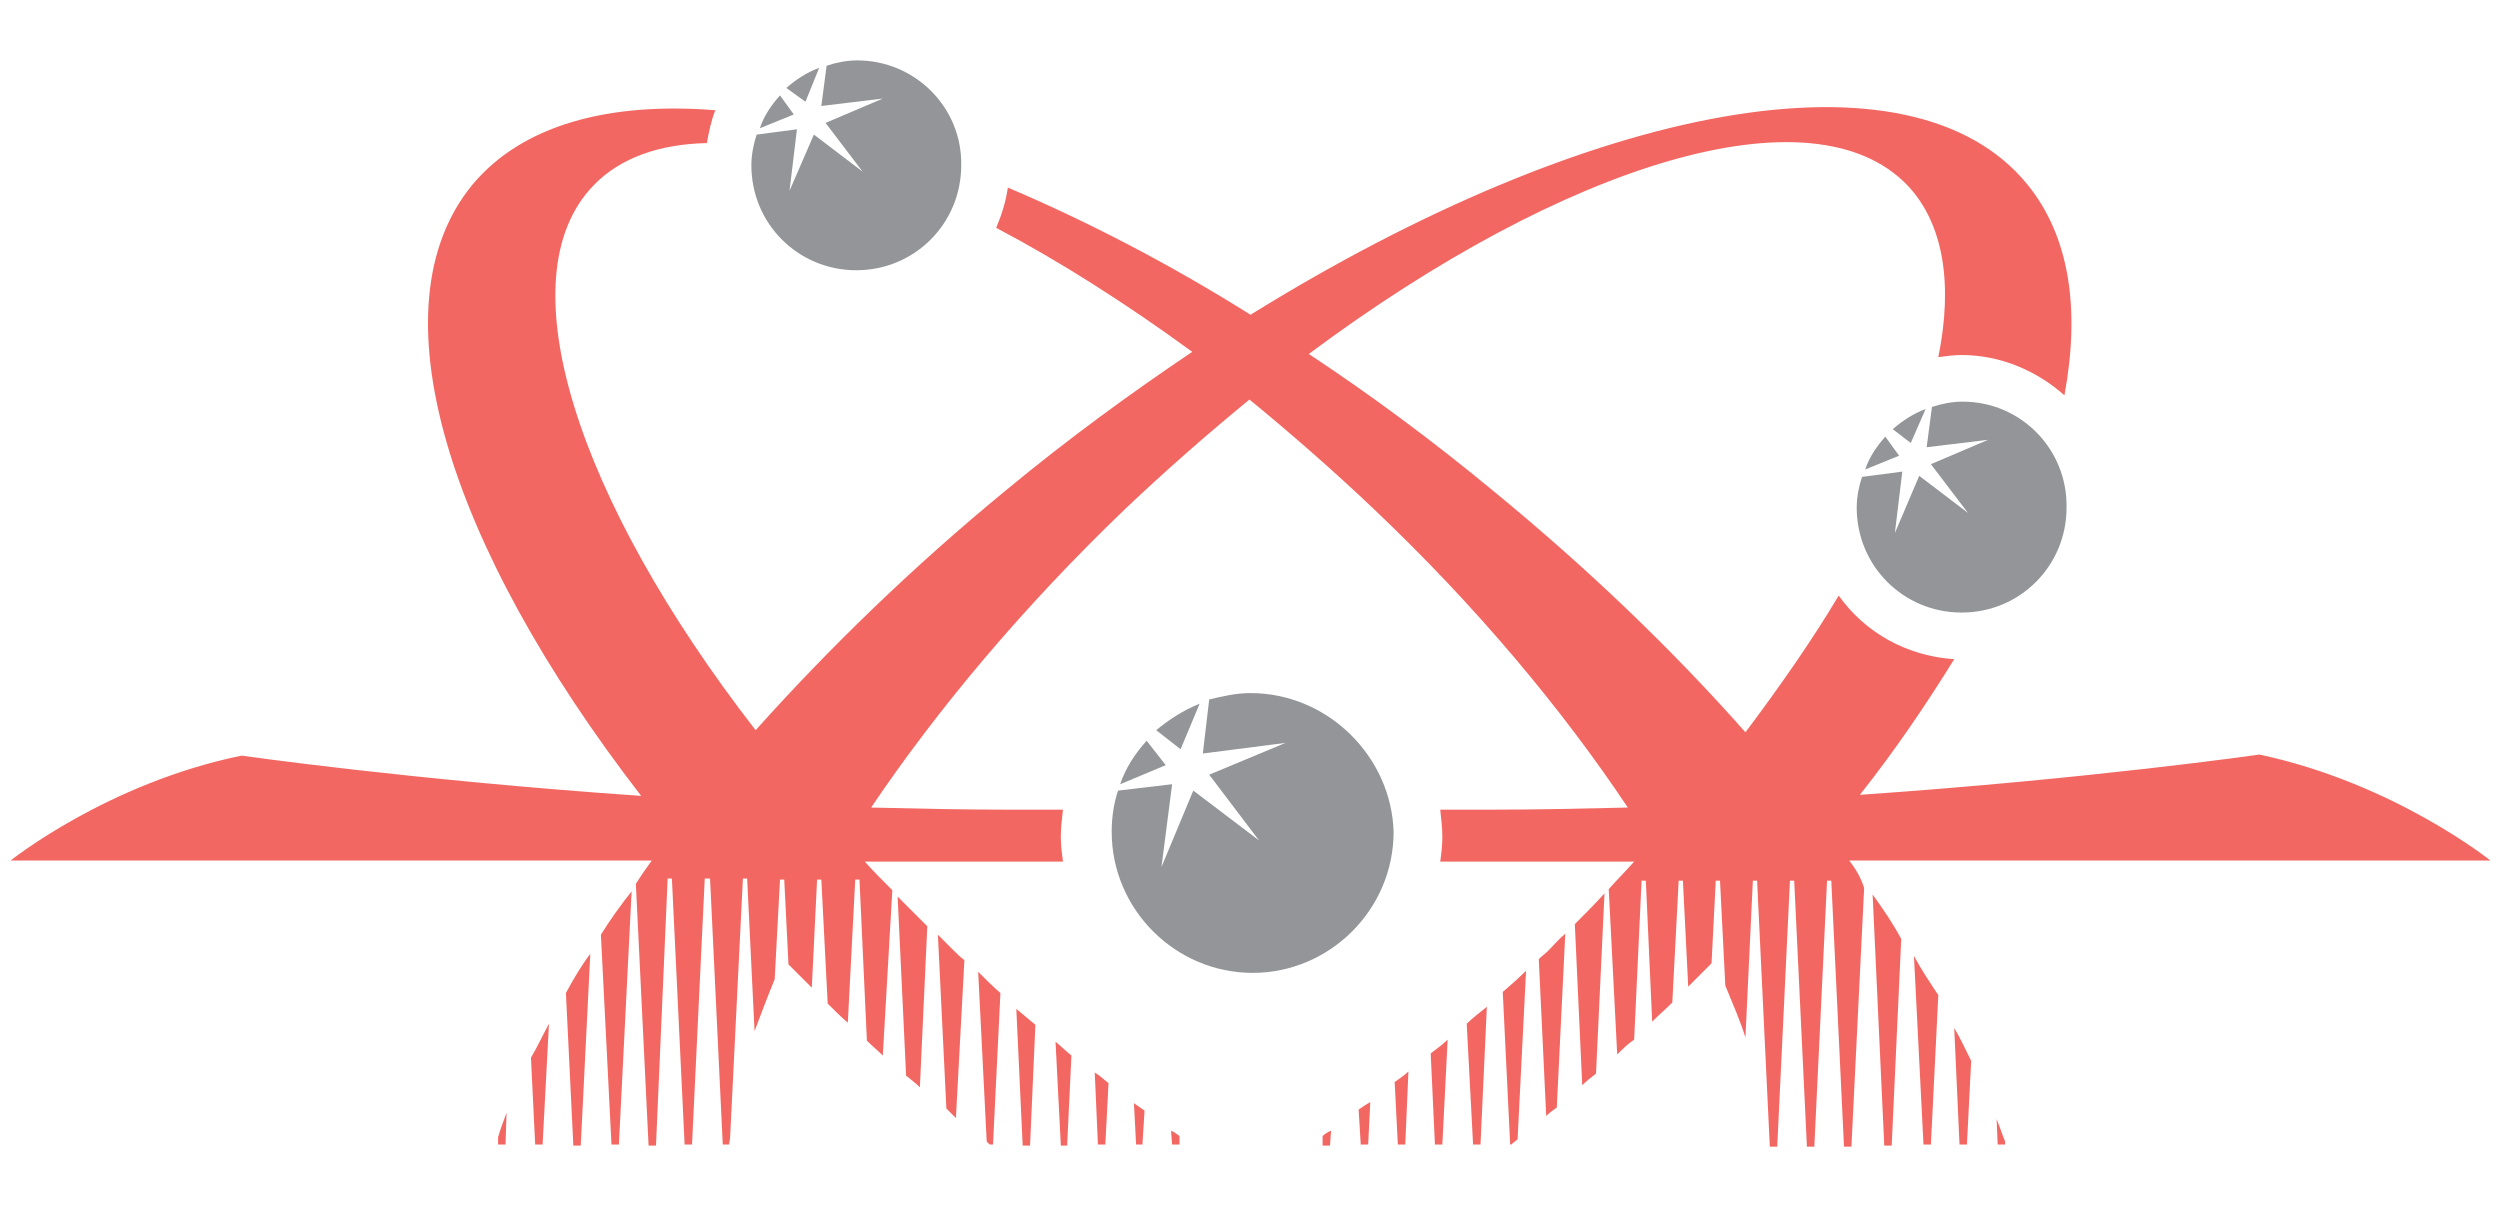 <svg xmlns="http://www.w3.org/2000/svg" xmlns:xlink="http://www.w3.org/1999/xlink" id="Layer_1" x="0px" y="0px" viewBox="0 0 235.9 114.4" style="enable-background:new 0 0 235.9 114.4;" xml:space="preserve"><style type="text/css">	.st0{fill:#939598;}	.st1{fill:#F26762;}</style><g>	<g>		<path class="st0" d="M73.6,9c-0.8,0.9-1.5,1.9-1.9,3.1l3.2-1.3L73.6,9z"></path>		<path class="st0" d="M77.3,6.4c-1.1,0.4-2.2,1.1-3.1,1.9L76,9.6L77.3,6.4z"></path>		<path class="st0" d="M80.9,5.7c-1,0-2,0.2-2.9,0.5L77.5,10l5.8-0.7l-5.4,2.3l3.5,4.6l-4.6-3.5L74.5,18l0.7-5.8l-3.8,0.5   c-0.3,0.9-0.5,1.9-0.5,2.9c0,5.5,4.4,9.9,9.9,9.9c5.5,0,9.9-4.4,9.9-9.9C90.8,10.1,86.3,5.7,80.9,5.7z"></path>	</g>	<g>		<path class="st0" d="M177.9,41.2c-0.8,0.9-1.5,1.9-1.9,3.1l3.2-1.3L177.9,41.2z"></path>		<path class="st0" d="M181.7,38.6c-1.1,0.4-2.2,1.1-3.1,1.9l1.7,1.3L181.7,38.6z"></path>		<path class="st0" d="M185.2,37.9c-1,0-2,0.2-2.9,0.5l-0.5,3.8l5.8-0.7l-5.4,2.3l3.5,4.6l-4.6-3.5l-2.3,5.4l0.7-5.8l-3.8,0.5   c-0.3,0.9-0.5,1.9-0.5,2.9c0,5.5,4.4,9.9,9.9,9.9c5.5,0,9.9-4.4,9.9-9.9C195.1,42.4,190.7,37.9,185.2,37.9z"></path>	</g>	<g>		<path class="st0" d="M108.2,69.9c-1.1,1.2-2,2.6-2.5,4.1l4.3-1.8L108.2,69.9z"></path>		<path class="st0" d="M113.2,66.4c-1.5,0.6-2.9,1.5-4.1,2.5l2.3,1.8L113.2,66.4z"></path>		<path class="st0" d="M118,65.4c-1.4,0-2.6,0.3-3.9,0.6l-0.6,5.1l7.8-1l-7.2,3l4.7,6.2l-6.2-4.7l-3,7.2l1-7.8l-5.1,0.6   c-0.4,1.2-0.6,2.5-0.6,3.9c0,7.3,6,13.3,13.3,13.3c7.3,0,13.3-6,13.3-13.3C131.3,71.4,125.3,65.4,118,65.4z"></path>	</g>	<g>		<path class="st1" d="M86.8,102.6l0.7-15.2c-0.9-0.9-1.9-1.9-2.8-2.8l0.8,16.9C86,101.9,86.4,102.2,86.8,102.6z"></path>		<path class="st1" d="M100.7,108l0.4-8.4c-0.5-0.4-1-0.9-1.5-1.3l0.5,9.8H100.7z"></path>		<path class="st1" d="M174.5,81.2H235c0,0-9.1-7.3-21.8-10c0,0-16,2.3-37.7,3.8c3.4-4.3,6.3-8.6,8.9-12.8c-4.5-0.3-8.4-2.5-10.9-6   c-2.5,4.2-5.5,8.5-8.8,12.9c-6.8-7.7-14.8-15.4-23.7-22.7c-5.8-4.8-11.6-9.1-17.5-13c24.3-18.1,47.6-25.2,56.5-15.9   c3.4,3.6,4.3,9.3,2.9,16.2c0.7-0.1,1.5-0.2,2.2-0.2c3.7,0,7.1,1.5,9.7,3.8c1.5-8.1,0.5-15-3.5-19.9C180.3,3.9,150.1,9.8,118,29.7   c-7.8-4.9-15.6-8.9-22.9-12c-0.2,1.4-0.6,2.6-1.1,3.8c5.9,3.1,12.2,7.1,18.5,11.7c-5.8,3.9-11.7,8.2-17.5,13   c-8.9,7.3-16.8,15-23.7,22.7C54.4,47.1,47.6,26.2,56,17.5c2.5-2.6,6.2-3.9,10.7-4c0.2-1.1,0.4-2.1,0.8-3.1   c-10.1-0.8-18.2,1.4-22.9,7c-9.5,11.5-2.4,34,15.9,57.7c-21.7-1.5-37.7-3.8-37.7-3.8C10.1,73.9,1,81.2,1,81.2h60.5   c-0.5,0.7-1,1.4-1.5,2.2l1.2,24.7h0.7L63,82.9h0.4l1.2,25.1h0.7l1.2-25.1H67l1.2,25.1h0.6c0-0.2,0.1-0.5,0.1-0.8l1.2-24.3h0.4   l0.7,14.4c0.6-1.6,1.2-3.2,1.9-4.9l0.5-9.4h0.4l0.4,8c0.7,0.7,1.5,1.5,2.2,2.2l0.5-10.2h0.4l0.6,11.7c0.6,0.6,1.2,1.2,1.9,1.8   l0.7-13.5h0.4l0.7,15.2c0.5,0.5,1,0.9,1.5,1.4L84.2,84c-0.9-0.9-1.8-1.8-2.6-2.7h18.7c-0.1-0.8-0.2-1.5-0.2-2.3   c0-0.9,0.1-1.7,0.2-2.6c-1.7,0-3.4,0-5.2,0c-4.3,0-8.7-0.1-12.9-0.2c6.2-9.2,14.3-18.9,24-28.2c3.9-3.7,7.8-7.1,11.7-10.3   c3.9,3.2,7.8,6.6,11.7,10.3c9.7,9.2,17.8,18.9,24,28.2c-4.2,0.1-8.6,0.2-12.9,0.2c-1.6,0-3.2,0-4.8,0c0.1,0.9,0.2,1.7,0.2,2.6   c0,0.8-0.1,1.6-0.2,2.3h18.3c-0.8,0.9-1.6,1.7-2.4,2.6l0.8,15.6c0.5-0.5,1-1,1.6-1.4l0.7-15h0.4l0.6,13.3c0.6-0.6,1.3-1.2,1.9-1.8   l0.6-11.5h0.4l0.5,10c0.7-0.7,1.5-1.5,2.2-2.2l0.4-7.8h0.4l0.5,9.9c0.7,1.7,1.4,3.3,1.9,4.9l0.7-14.8h0.4l1.2,25.1h0.7l1.2-25.1   h0.4l1.2,25.1h0.7l1.2-25.1h0.4l1.2,25.1h0.7l1.2-24.4C175.6,82.8,175.1,82,174.5,81.2z"></path>		<path class="st1" d="M104.3,108l0.3-5.8c-0.4-0.3-0.8-0.7-1.3-1l0.3,6.8H104.3z"></path>		<path class="st1" d="M111.3,108l0-0.8c-0.3-0.2-0.5-0.4-0.8-0.5l0.1,1.3H111.3z"></path>		<path class="st1" d="M97.2,108l0.5-11.3c-0.6-0.5-1.2-1-1.8-1.5l0.6,12.9H97.2z"></path>		<path class="st1" d="M50.1,99.8l0.4,8.2h0.7l0.6-11.4C51.2,97.7,50.7,98.8,50.1,99.8z"></path>		<path class="st1" d="M47,107.3l0,0.7h0.7l0.1-3C47.5,105.8,47.2,106.6,47,107.3z"></path>		<path class="st1" d="M53.4,93.7l0.7,14.4h0.7l0.9-18.1C54.8,91.2,54.1,92.4,53.4,93.7z"></path>		<path class="st1" d="M56.7,88.2l1,19.8h0.7l1.2-23.9C58.5,85.5,57.5,86.9,56.7,88.2z"></path>		<path class="st1" d="M90.2,105.5L91,90.6c-0.4-0.3-0.7-0.6-1.1-1c-0.5-0.5-0.9-0.9-1.4-1.4l0.8,16.4   C89.6,104.9,89.9,105.2,90.2,105.5z"></path>		<path class="st1" d="M93.4,108h0.3l0.7-14.3c-0.7-0.6-1.4-1.3-2.1-2l0.8,15.9C93.1,107.8,93.3,107.9,93.4,108z"></path>		<path class="st1" d="M107.8,108l0.2-3.2c-0.3-0.2-0.7-0.5-1-0.7l0.2,3.9H107.8z"></path>		<path class="st1" d="M135,99.4l0.4,8.6h0.7l0.5-9.9C136.1,98.6,135.5,99,135,99.4z"></path>		<path class="st1" d="M184.4,97l0.5,11h0.7l0.4-7.9C185.5,99.1,185,98,184.4,97z"></path>		<path class="st1" d="M138.4,96.6L139,108h0.7l0.6-13C139.7,95.5,139,96,138.4,96.6z"></path>		<path class="st1" d="M124.8,107.2l0,0.9h0.7l0.1-1.4C125.3,106.8,125,107,124.8,107.2z"></path>		<path class="st1" d="M188.4,105.6l0.1,2.4h0.7l0-0.3C188.9,107,188.7,106.3,188.4,105.6z"></path>		<path class="st1" d="M131.6,102.1l0.3,5.9h0.7l0.3-6.9C132.5,101.5,132,101.8,131.6,102.1z"></path>		<path class="st1" d="M128.2,104.7l0.2,3.3h0.7l0.2-4C128.9,104.2,128.5,104.5,128.2,104.7z"></path>		<path class="st1" d="M146.1,89.7c-0.3,0.3-0.6,0.5-0.9,0.8l0.7,14.8c0.3-0.3,0.6-0.5,1-0.8l0.8-16.4   C147.1,88.6,146.6,89.2,146.1,89.7z"></path>		<path class="st1" d="M148.6,87.2l0.7,15.2c0.4-0.4,0.8-0.7,1.3-1.1l0.8-17C150.5,85.3,149.5,86.3,148.6,87.2z"></path>		<path class="st1" d="M176.7,84.4l1.1,23.7h0.7l0.9-19.5C178.6,87.1,177.7,85.8,176.7,84.4z"></path>		<path class="st1" d="M141.8,93.6l0.7,14.4h0.1c0.2-0.2,0.4-0.3,0.6-0.5l0.8-15.9C143.3,92.3,142.5,93,141.8,93.6z"></path>		<path class="st1" d="M180.6,90.2l0.9,17.8h0.7l0.7-14.1C182.1,92.7,181.3,91.5,180.6,90.2z"></path>	</g></g></svg>